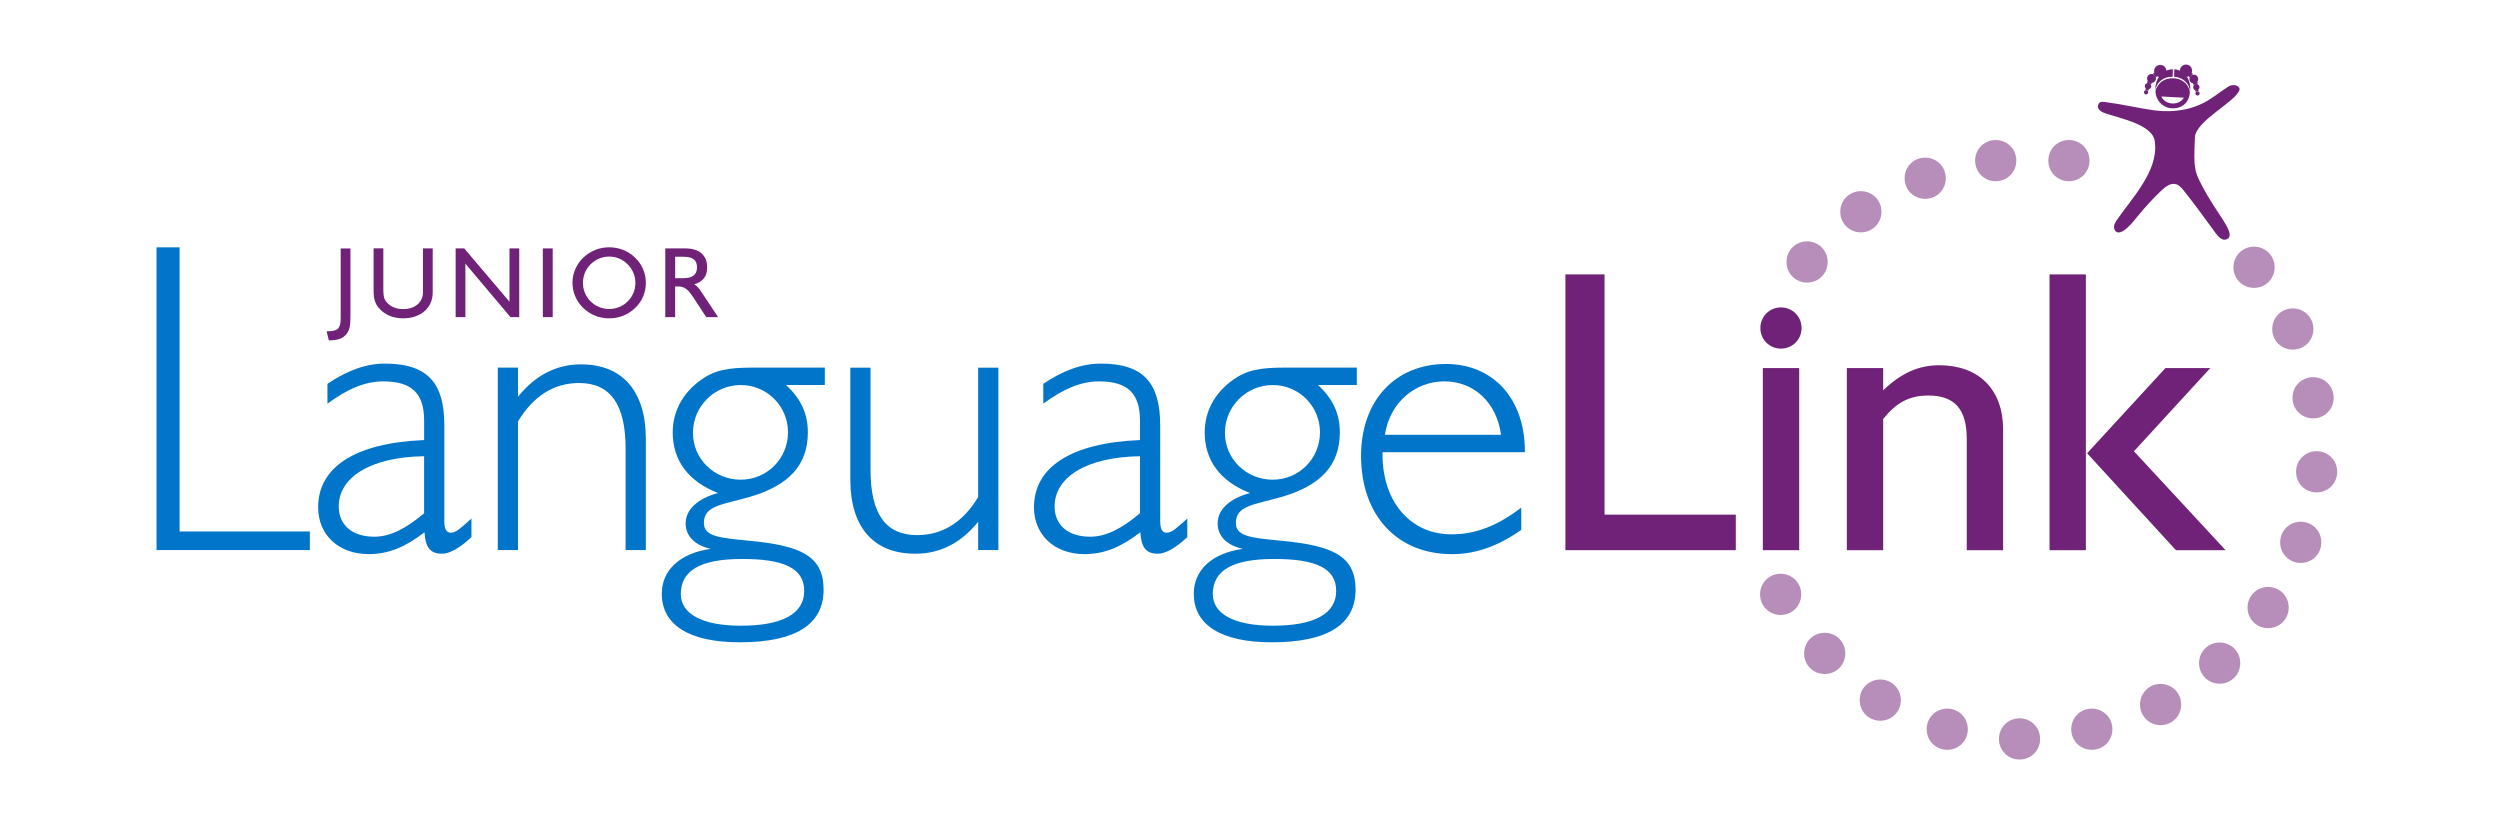 <?xml version="1.0" encoding="UTF-8"?>
<svg id="JLL_Logo_2023" xmlns="http://www.w3.org/2000/svg" viewBox="0 0 850.5 283.5">
  <defs>
    <style>
      .cls-1 {
        fill: #0075c9;
      }

      .cls-2 {
        fill: #6f2277;
      }

      .cls-3 {
        fill: #b78eb9;
      }
    </style>
  </defs>
  <g id="JLL_Logo_2023-2" data-name="JLL_Logo_2023">
    <g id="Junior">
      <path class="cls-2" d="m111.62,112.69c3.46,0,4.28-1.1,4.28-4.55v-23.62h3.32v22.77c0,3.29-.1,5.55-2.23,7.22-1.03.82-2.64,1.27-4.55,1.27h-.58l-.75-3.08h.51Z"/>
      <path class="cls-2" d="m130.41,84.51v13.42c0,2.09.03,3.59,1.06,4.79,1.37,1.61,3.25,2.43,5.68,2.43,4.07,0,6.74-2.33,6.74-5.72v-14.93h3.32v15.03c0,5.17-4.04,8.76-10.06,8.76-3.59,0-6.47-1.3-8.42-3.7-1.58-1.95-1.64-3.97-1.64-6.54v-13.56h3.32Z"/>
      <path class="cls-2" d="m155.02,84.51h2.91l15.4,18.14v-18.14h3.32v23.38h-2.98l-15.34-18.18v18.18h-3.32v-23.38Z"/>
      <path class="cls-2" d="m184.67,84.51h3.36v23.38h-3.36v-23.38Z"/>
      <path class="cls-2" d="m198.43,87.66c2.4-2.29,5.48-3.53,8.8-3.53s6.5,1.23,8.83,3.53c2.43,2.36,3.66,5.27,3.66,8.66,0,3.15-1.27,6.2-3.63,8.45-2.43,2.33-5.48,3.53-8.87,3.53s-6.47-1.27-8.8-3.53c-2.4-2.33-3.66-5.34-3.66-8.66,0-3.15,1.34-6.2,3.66-8.45Zm2.5,14.86c1.64,1.68,3.94,2.6,6.3,2.6s4.62-.89,6.33-2.6c1.68-1.68,2.6-3.9,2.6-6.3s-.92-4.55-2.64-6.3c-1.68-1.71-3.9-2.64-6.3-2.64s-4.59.96-6.3,2.64c-1.68,1.64-2.6,3.9-2.6,6.3s.92,4.62,2.6,6.3Z"/>
      <path class="cls-2" d="m226.33,84.51h6.85c4.79,0,7.39,2.36,7.39,6.4,0,3.05-1.33,4.86-4.38,5.82,1.03.55,1.68,1.47,2.43,2.6l5.68,8.56h-4.04l-4.01-6.13c-1.81-2.77-2.94-4.31-5.58-4.31h-.99v10.44h-3.35v-23.38Zm6.13,10.13c3.12,0,4.66-1.2,4.66-3.66,0-2.64-1.51-3.63-4.66-3.63h-2.77v7.29h2.77Z"/>
    </g>
    <g id="Language">
      <path id="L" class="cls-1" d="m53.26,84.14h7.84v96.66h44.31v6.33h-52.16v-103Z"/>
      <path id="a" class="cls-1" d="m125.43,188.51c-10.32,0-17.2-6.61-17.2-15.96,0-13.49,12.39-21.88,36.06-22.84v-6.61c0-9.22-4.13-13.35-13.9-13.35-6.33,0-12.25,2.62-18.99,7.57v-6.74c6.74-4.54,13.07-6.88,19.54-6.88,14.59,0,20.23,6.61,20.23,21.06v32.48c0,2.75.69,3.99,2.2,3.99,1.93,0,3.72-1.93,7.02-4.82v6.33c-3.99,3.72-7.43,5.64-10.05,5.64-3.99,0-5.64-2.2-5.92-7.3-6.47,4.95-12.11,7.43-18.99,7.43Zm18.85-33.3c-18.72.28-29.04,7.43-29.04,17.06,0,6.33,4.54,10.32,12.11,10.32,5.37,0,10.73-2.75,16.93-7.98v-19.41Z"/>
      <path id="n" class="cls-1" d="m169.34,125.06h6.88v9.91c5.92-7.29,12.94-11.01,21.47-11.01,14.04,0,22.02,9.08,22.02,25.32v37.85h-6.88v-34.54c0-14.86-5.09-22.29-15.83-22.29-8.53,0-15.55,4.4-20.78,13.07v43.76h-6.88v-62.07Z"/>
      <path id="g" class="cls-1" d="m228.86,147.08c0-7.71,3.99-14.45,11.15-18.85,4.95-3.03,10.46-3.17,17.48-3.17h23.12v5.92h-13.21c5.09,4.68,7.43,9.77,7.43,16.1,0,11.29-6.61,18.17-19.96,22.02-9.22,2.62-15.41,2.89-15.41,8.81,0,4.68,5.51,5.09,15.55,6.06,17.06,1.65,25.18,4.95,25.18,16.65s-9.36,17.89-28.49,17.89c-17.48,0-26.56-6.05-26.56-16.51,0-7.84,5.92-13.76,16.65-15.28-5.51-1.24-8.53-4.4-8.53-8.67,0-4.54,3.85-8.4,11.01-10.32-10.19-3.99-15.41-11.15-15.41-20.64Zm2.75,55.05c0,6.61,7.16,10.74,20.37,10.74,14.31,0,21.61-4.13,21.61-11.84s-6.88-10.87-21.06-10.87-20.92,3.86-20.92,11.97Zm20.37-38.94c8.95,0,16.1-7.16,16.1-16.1s-7.15-16.1-16.1-16.1-16.24,7.29-16.24,16.24,7.29,15.96,16.24,15.96Z"/>
      <path id="u" class="cls-1" d="m311.3,188.37c-14.04,0-22.02-8.95-22.02-25.18v-38.12h6.88v34.82c0,14.86,5.09,22.16,15.83,22.16,8.53,0,15.55-4.27,20.78-12.94v-44.04h6.88v62.07h-6.88v-9.63c-5.92,7.29-12.94,10.87-21.47,10.87Z"/>
      <path id="a-2" data-name="a" class="cls-1" d="m368.96,188.51c-10.32,0-17.2-6.61-17.2-15.96,0-13.49,12.39-21.88,36.06-22.84v-6.61c0-9.22-4.13-13.35-13.9-13.35-6.33,0-12.25,2.62-18.99,7.57v-6.74c6.74-4.54,13.07-6.88,19.54-6.88,14.59,0,20.23,6.61,20.23,21.06v32.48c0,2.75.69,3.99,2.2,3.99,1.93,0,3.72-1.93,7.02-4.82v6.33c-3.99,3.72-7.43,5.64-10.05,5.64-3.99,0-5.64-2.2-5.92-7.3-6.47,4.95-12.11,7.43-18.99,7.43Zm18.85-33.3c-18.72.28-29.04,7.43-29.04,17.06,0,6.33,4.54,10.32,12.11,10.32,5.37,0,10.73-2.75,16.93-7.98v-19.41Z"/>
      <path id="g-2" data-name="g" class="cls-1" d="m409.84,147.08c0-7.71,3.99-14.45,11.15-18.85,4.95-3.03,10.46-3.17,17.48-3.17h23.12v5.92h-13.21c5.09,4.68,7.43,9.77,7.43,16.1,0,11.29-6.61,18.17-19.96,22.02-9.22,2.62-15.41,2.89-15.41,8.81,0,4.68,5.51,5.09,15.55,6.06,17.06,1.65,25.18,4.95,25.18,16.65s-9.36,17.89-28.49,17.89c-17.48,0-26.56-6.05-26.56-16.51,0-7.84,5.92-13.76,16.65-15.28-5.51-1.24-8.53-4.4-8.53-8.67,0-4.54,3.85-8.4,11.01-10.32-10.19-3.99-15.41-11.15-15.41-20.64Zm2.75,55.05c0,6.61,7.16,10.74,20.37,10.74,14.31,0,21.61-4.13,21.61-11.84s-6.88-10.87-21.06-10.87-20.92,3.86-20.92,11.97Zm20.37-38.94c8.95,0,16.1-7.16,16.1-16.1s-7.15-16.1-16.1-16.1-16.24,7.29-16.24,16.24,7.3,15.96,16.24,15.96Z"/>
      <path id="e" class="cls-1" d="m493.86,188.51c-18.58,0-30.83-13.21-30.83-33.44,0-18.85,11.7-31.24,28.9-31.24,15.83,0,26.84,11.56,26.84,29.73v.28h-48.44v.69c0,16.65,9.91,27.25,23.39,27.25,8.53,0,15.83-3.03,23.81-9.08v7.57c-7.84,5.5-15.41,8.26-23.67,8.26Zm16.79-40.6c-1.51-11.15-9.36-18.17-19.27-18.17s-18.58,7.16-20.23,18.17h39.5Z"/>
    </g>
    <g id="Link">
      <path id="L-2" data-name="L" class="cls-2" d="m532.55,93.35h13.32v81.73h44.65v12.09h-57.97v-93.82Z"/>
      <rect id="i" class="cls-2" x="599.72" y="125.22" width="12.37" height="61.95"/>
      <path id="n-2" data-name="n" class="cls-2" d="m628.29,125.22h12.37v7.55c6.04-5.77,11.95-8.51,19.09-8.51,13.46,0,21.71,8.24,21.71,21.84v41.07h-12.37v-37.91c0-10.03-4.12-14.7-13.05-14.7-6.46,0-10.85,2.33-15.38,7.97v44.64h-12.37v-61.95Z"/>
      <path id="k" class="cls-2" d="m697.25,93.35h12.36v93.82h-12.36v-93.82Zm28.71,60.17l31.18,33.65h-16.89l-30.22-32.97,26.65-28.98h15.25l-25.96,28.3Z"/>
    </g>
    <g id="Circle">
      <g id="Dots">
        <path class="cls-3" d="m614.77,82.12c3.85,0,7.01,3.02,7.01,7.01s-3.16,7.01-7.01,7.01-7-3.02-7-7.01,3.16-7.01,7-7.01Z"/>
        <path class="cls-3" d="m633.06,65.03c3.85,0,7.01,3.02,7.01,7.01s-3.16,7.01-7.01,7.01-7-3.02-7-7.01,3.16-7.01,7-7.01Z"/>
        <path class="cls-3" d="m654.95,53.63c3.85,0,7.01,3.02,7.01,7.01s-3.16,7.01-7.01,7.01-7-3.02-7-7.01,3.16-7.01,7-7.01Z"/>
        <path class="cls-3" d="m678.94,47.63c3.85,0,7.01,3.02,7.01,7.01s-3.16,7.01-7.01,7.01-7-3.02-7-7.01,3.16-7.01,7-7.01Z"/>
        <path class="cls-3" d="m703.84,47.63c3.85,0,7.01,3.02,7.01,7.01s-3.16,7.01-7.01,7.01-7-3.02-7-7.01,3.16-7.01,7-7.01Z"/>
        <path class="cls-3" d="m780.01,104.92c3.85,0,7.01,3.02,7.01,7.01s-3.16,7.01-7.01,7.01-7-3.02-7-7.01,3.16-7.01,7-7.01Z"/>
        <path class="cls-3" d="m786.91,128.31c3.85,0,7.01,3.02,7.01,7.01s-3.16,7.01-7.01,7.01-7-3.02-7-7.01,3.16-7.01,7-7.01Z"/>
        <path class="cls-3" d="m788.11,153.5c3.85,0,7.01,3.02,7.01,7.01s-3.16,7.01-7.01,7.01-7-3.02-7-7.01,3.16-7.01,7-7.01Z"/>
        <path class="cls-3" d="m771.61,199.68c3.85,0,7.01,3.02,7.01,7.01s-3.16,7.01-7.01,7.01-7-3.02-7-7.01,3.16-7.01,7-7.01Z"/>
        <path class="cls-3" d="m755.12,218.58c3.85,0,7.01,3.02,7.01,7.01s-3.16,7.01-7.01,7.01-7-3.02-7-7.01,3.16-7.01,7-7.01Z"/>
        <path class="cls-3" d="m782.71,177.49c3.85,0,7.01,3.02,7.01,7.01s-3.16,7.01-7.01,7.01-7-3.02-7-7.01,3.16-7.01,7-7.01Z"/>
        <path class="cls-3" d="m735.03,232.67c3.85,0,7.01,3.02,7.01,7.01s-3.16,7.01-7.01,7.01-7-3.02-7-7.01,3.16-7.01,7-7.01Z"/>
        <path class="cls-3" d="m711.63,241.07c3.85,0,7.01,3.02,7.01,7.01s-3.16,7.01-7.01,7.01-7-3.02-7-7.01,3.16-7.01,7-7.01Z"/>
        <path class="cls-3" d="m687.04,244.37c3.85,0,7.01,3.02,7.01,7.01s-3.16,7.01-7.01,7.01-7-3.02-7-7.01,3.16-7.01,7-7.01Z"/>
        <path class="cls-3" d="m662.45,241.07c3.85,0,7.01,3.02,7.01,7.01s-3.16,7.01-7.01,7.01-7-3.02-7-7.01,3.16-7.01,7-7.01Z"/>
        <path class="cls-3" d="m639.66,231.17c3.85,0,7.01,3.02,7.01,7.01s-3.16,7.01-7.01,7.01-7-3.02-7-7.01,3.16-7.01,7-7.01Z"/>
        <path class="cls-3" d="m620.76,215.28c3.85,0,7.01,3.02,7.01,7.01s-3.16,7.01-7.01,7.01-7-3.02-7-7.01,3.16-7.01,7-7.01Z"/>
        <path class="cls-3" d="m605.77,195.19c3.85,0,7.01,3.02,7.01,7.01s-3.16,7.01-7.01,7.01-7-3.02-7-7.01,3.16-7.01,7-7.01Z"/>
        <path class="cls-3" d="m766.82,83.92c3.85,0,7.01,3.02,7.01,7.01s-3.16,7.01-7.01,7.01-7-3.02-7-7.01,3.16-7.01,7-7.01Z"/>
        <path id="i_Dot" data-name="i Dot" class="cls-2" d="m605.88,104.58c3.85,0,7.01,3.02,7.01,7.01s-3.16,7.01-7.01,7.01-7-3.02-7-7.01,3.16-7.01,7-7.01Z"/>
      </g>
      <g id="JLL_Child_Icon">
        <path class="cls-2" d="m739.78,37.72c3.67-.29,7.26-1.26,10.51-3.06,3.35-1.86,4.18-2.93,7.91-5.26.65-.41,1.49-.53,2.25-.4.76.13,1.64.82,1.42,1.56-1.24,4.11-14.86,10.46-15.15,16.15-.56,11.23-.05,11.77,2.88,17.35,4.34,8.28,10.98,15.17,8.34,17.09-2.12,1.54-4.09-1.72-5.03-3.01-3.31-4.5-6.59-9.06-10.09-13.41-.68-.85-1.44-1.74-2.49-2.06-1.82-.55-3.63.82-5.01,2.13-2.88,2.75-5.59,5.68-8.1,8.77-1.46,1.79-2.89,3.68-4.83,4.93-.65.41-1.44.76-2.16.49-.79-.3-1.15-1.28-1.02-2.12s.63-1.57,1.11-2.27c4.98-7.18,13.89-16.42,12.79-25.99-.13-6.37-12.47-8.37-17.32-10.22-1.34-.51-2.78-1.65-1.7-3.27.55-.83,2.16-.36,3.03-.26,4.78.6,10.7,1.99,15.46,2.64,2.38.33,4.8.42,7.18.23Z"/>
        <g>
          <path class="cls-2" d="m739.13,26.11l.09-2.53c-3.27-.03-5.76,2.65-5.95,6.3-.01.25-.01.49,0,.74.46-2.74,2.82-4.61,5.86-4.5Z"/>
          <path class="cls-2" d="m739.64,26.1l.05-2.56c3.25.31,5.62,3.23,5.43,6.88-.01.25-.04.49-.07.73-.17-2.77-2.37-4.84-5.4-5.05Z"/>
          <g>
            <path class="cls-2" d="m743.43,21.99h0c.05-.06.14-.07.2-.01h0c.05.05.13.05.18,0h0c.06-.05.15-.04.2.02h0c.04.06.12.08.18.04h0c.07-.04.16-.02.19.06h0c.03.06.1.1.17.07h0c.08-.03.16.01.18.09h0c.02.07.08.11.15.1h0c.08-.02.15.04.16.12h0c0,.07.06.13.13.13h0c.08,0,.14.07.13.15h0c0,.07.04.14.11.15h0c.08.01.13.1.1.17h0c-.02.07.01.14.08.17h0c.08.03.11.12.07.19h0c-.03.06-.01.14.05.18h0c.07.04.08.14.03.2h0c-.05.05-.04.14.01.18h0c.06.05.06.15,0,.2h0c-.05.05-.06.13-.02.18h0c.05.06.03.16-.04.2h0c-.06.03-.09.11-.05.18h0c.04.07,0,.16-.08.19h0c-.07.02-.1.09-.09.16h0c.02.08-.03.16-.11.17h0c-.07,0-.12.07-.11.14h0c0,.08-.06.15-.14.15h0c-.07,0-.13.05-.14.12h0c0,.08-.08.14-.16.12h0c-.07-.02-.14.02-.16.09h0c-.02.08-.11.12-.18.09h0c-.06-.03-.14,0-.17.06h0c-.04.07-.13.1-.19.05h0c-.06-.04-.14-.03-.18.03h0c-.05.06-.14.07-.2.01h0c-.05-.05-.13-.05-.18,0h0c-.06.05-.15.04-.2-.02h0c-.04-.06-.12-.08-.18-.04h0c-.07.04-.16.02-.19-.06h0c-.03-.06-.1-.1-.17-.07h0c-.08.03-.16-.01-.18-.09h0c-.02-.07-.08-.11-.15-.1h0c-.08.02-.15-.04-.16-.12h0c0-.07-.06-.13-.13-.13h0c-.08,0-.14-.07-.13-.15h0c0-.07-.04-.14-.11-.15h0c-.08-.01-.13-.1-.1-.17h0c.02-.07-.01-.14-.08-.17h0c-.08-.03-.11-.12-.07-.19h0c.03-.06.01-.14-.05-.18h0c-.07-.04-.08-.14-.03-.2h0c.05-.05.04-.14-.01-.18h0c-.06-.05-.06-.15,0-.2h0c.05-.05.06-.13.02-.18h0c-.05-.06-.03-.16.04-.2h0c.06-.03.09-.11.05-.18h0c-.04-.07,0-.16.08-.19h0c.07-.02.1-.09.09-.16h0c-.02-.08.03-.16.11-.17h0c.07,0,.12-.07.11-.14h0c0-.08.06-.15.14-.15h0c.07,0,.13-.05.14-.12h0c0-.08.08-.14.16-.12h0c.07.02.14-.02.16-.09h0c.02-.08.11-.12.18-.09h0c.06.03.14,0,.17-.06h0c.04-.07.13-.1.19-.05h0c.06.04.14.03.18-.03Z"/>
            <path class="cls-2" d="m746.16,25.41h0s.1-.05.14-.01h0s.09.04.13,0h0s.11-.03.14.02h0s.09.05.13.03h0s.11-.01.14.04h0s.07.07.12.05h0c.05-.02.11.01.13.07h0c.01.05.06.08.11.07h0c.06-.01.11.03.11.09h0c0,.05.04.09.1.09h0c.06,0,.1.05.1.11h0c0,.05.03.1.08.11h0c.06.01.09.07.07.12h0s0,.1.06.12h0c.05.02.08.09.05.14h0s-.01.1.03.13h0s.06.1.02.14h0s-.03.1,0,.13h0s.04.11,0,.14h0s-.05.09-.01.13h0s.02.11-.03.14h0s-.06.08-.04.13h0c.03.05,0,.12-.06.13h0s-.08.07-.06.12h0c.02.06-.02.11-.08.12h0c-.05,0-.09.05-.08.1h0c0,.06-.04.11-.1.1h0c-.05,0-.1.04-.1.09h0c0,.06-.06.1-.12.08h0c-.05-.01-.1.02-.11.07h0c-.02.06-.08.09-.13.06h0s-.1,0-.12.05h0c-.03.05-.09.07-.14.04h0s-.1-.02-.13.02h0s-.1.05-.14.01h0s-.09-.04-.13,0h0s-.11.03-.14-.02h0s-.09-.05-.13-.03h0s-.11.01-.14-.04h0s-.07-.07-.12-.05h0c-.05.02-.11-.01-.13-.07h0c-.01-.05-.06-.08-.11-.07h0c-.06.01-.11-.03-.11-.09h0c0-.05-.04-.09-.1-.09h0c-.06,0-.1-.05-.1-.11h0c0-.05-.03-.1-.08-.11h0c-.06-.01-.09-.07-.07-.12h0s0-.1-.06-.12h0c-.05-.02-.08-.09-.05-.14h0s.01-.1-.03-.13h0s-.06-.1-.02-.14h0s.03-.1,0-.13h0s-.04-.11,0-.14h0s.05-.09.01-.13h0s-.02-.11.03-.14h0s.06-.08.04-.13h0c-.03-.05,0-.12.06-.13h0s.08-.07.06-.12h0c-.02-.06.02-.11.08-.12h0c.05,0,.09-.05.08-.1h0c0-.06.04-.11.1-.1h0c.05,0,.1-.04.1-.09h0c0-.06.06-.1.12-.08h0c.05.01.1-.02.11-.07h0c.02-.06.08-.09.13-.06h0s.1,0,.12-.05h0c.03-.05.09-.07.14-.04h0s.1.02.13-.02Z"/>
            <path class="cls-2" d="m747.06,28.58h0s.07-.04.1,0h0s.07.03.1,0h0s.08-.02.1.01h0s.06.04.09.02h0s.08,0,.1.03h0s.05.05.09.04h0s.08,0,.09.05h0s.04.06.08.05h0s.08.02.08.06h0s.03.07.07.07h0s.07.04.07.08h0s.02.07.06.08h0s.07.05.05.09h0s0,.07.04.09h0s.06.06.04.1h0s0,.07.02.09h0s.04.07.02.1h0s-.02.07,0,.1h0s.03.08,0,.1h0s-.03.07-.01.1h0s.02.08-.02.1h0s-.04.06-.03.09h0s0,.08-.04.1h0s-.05.05-.04.08h0s-.02.08-.06.09h0s-.06.04-.06.08h0s-.03.08-.07.08h0s-.07.03-.07.06h0s-.04.07-.08.06h0s-.07.01-.08.05h0s-.06.06-.09.04h0s-.07,0-.09.03h0s-.07.05-.1.03h0s-.07-.01-.09.02h0s-.07.04-.1,0h0s-.07-.03-.1,0h0s-.08.02-.1-.01h0s-.06-.04-.09-.02h0s-.08,0-.1-.03h0s-.05-.05-.09-.04h0s-.08,0-.09-.05h0s-.04-.06-.08-.05h0s-.08-.02-.08-.06h0s-.03-.07-.07-.07h0s-.07-.04-.07-.08h0s-.02-.07-.06-.08h0s-.07-.05-.05-.09h0s0-.07-.04-.09h0s-.06-.06-.04-.1h0s0-.07-.02-.09h0s-.04-.07-.02-.1h0s.02-.07,0-.1h0s-.03-.08,0-.1h0s.03-.07.01-.1h0s-.02-.08.02-.1h0s.04-.06.03-.09h0s0-.08.04-.1h0s.05-.05.04-.08h0s.02-.08.06-.09h0s.06-.04.06-.08h0s.03-.08.07-.08h0s.07-.03.07-.06h0s.04-.07.08-.06h0s.07-.01.08-.05h0s.06-.06.09-.04h0s.07,0,.09-.03h0s.07-.05.1-.03h0s.07.01.09-.02Z"/>
            <path class="cls-2" d="m747.53,31.1h0s.05-.02.07,0h0s.04.02.06,0h0s.05-.01.07,0h0s.04.03.06.01h0s.05,0,.06.02h0s.03.03.06.02h0s.05,0,.06.03h0s.03.04.05.03h0s.05.01.05.04h0s.02.04.04.04h0s.05.02.04.05h0s.01.05.04.05h0s.04.03.03.06h0s0,.05.03.06h0s.04.04.02.06h0s0,.05.02.06h0s.03.05.01.07h0s-.01.05,0,.06h0s.02.05,0,.07h0s-.02.04,0,.06h0s.01.05-.01.07h0s-.03.04-.02.06h0s0,.05-.03.06h0s-.04.03-.03.05h0s0,.05-.04.06h0s-.04.02-.04.05h0s-.02.05-.05.05h0s-.04.02-.05.04h0s-.03.05-.05.04h0s-.05,0-.05.03h0s-.04.04-.06.03h0s-.05,0-.06.02h0s-.04.03-.07.02h0s-.05,0-.06.01h0s-.05.02-.07,0h0s-.04-.02-.06,0h0s-.05.01-.07,0h0s-.04-.03-.06-.01h0s-.05,0-.06-.02h0s-.03-.03-.06-.02h0s-.05,0-.06-.03h0s-.03-.04-.05-.03h0s-.05-.01-.05-.04h0s-.02-.04-.04-.04h0s-.05-.02-.04-.05h0s-.01-.05-.04-.05h0s-.04-.03-.03-.06h0s0-.05-.03-.06h0s-.04-.04-.02-.06h0s0-.05-.02-.06h0s-.03-.05-.01-.07h0s.01-.05,0-.06h0s-.02-.05,0-.07h0s.02-.04,0-.06h0s-.01-.05.01-.07h0s.03-.04.02-.06h0s0-.05.03-.06h0s.04-.03.03-.05h0s0-.05.04-.06h0s.04-.02.04-.05h0s.02-.05.05-.05h0s.04-.02.05-.04h0s.03-.05.05-.04h0s.05,0,.05-.03h0s.04-.04.06-.03h0s.05,0,.06-.02h0s.04-.03.07-.02h0s.05,0,.06-.01Z"/>
            <rect class="cls-2" x="744.5" y="25.29" width="1.62" height=".62" rx=".19" ry=".19" transform="translate(213.29 548.19) rotate(-46.46)"/>
            <rect class="cls-2" x="746.08" y="28.13" width="1.62" height=".62" rx=".19" ry=".19" transform="translate(27.82 232.38) rotate(-18.02)"/>
            <rect class="cls-2" x="746.85" y="30.56" width="1.08" height=".62" rx=".19" ry=".19" transform="translate(.35 69.38) rotate(-5.32)"/>
          </g>
          <g>
            <path class="cls-2" d="m735.4,22.14h0c-.04-.07-.13-.09-.2-.04h0c-.06.04-.14.04-.18-.02h0c-.05-.06-.15-.06-.2,0h0c-.05.05-.13.06-.18.02h0c-.06-.05-.16-.03-.2.04h0c-.04.06-.11.08-.18.05h0c-.07-.04-.16,0-.19.07h0c-.02.07-.1.1-.16.08h0c-.08-.02-.16.03-.17.1h0c-.01.07-.08.12-.15.11h0c-.08,0-.15.05-.15.13h0c0,.07-.05.13-.12.13h0c-.08,0-.14.08-.12.16h0c.01.07-.03.14-.1.16h0c-.08.02-.12.1-.09.18h0c.03.07,0,.14-.07.17h0c-.07.03-.1.12-.06.19h0c.04.06.02.14-.03.18h0c-.07.05-.07.14-.02.2h0c.05.05.05.13,0,.18h0c-.06.06-.05.15.02.2h0c.06.04.07.12.03.18h0c-.04.07-.02.16.05.19h0c.06.03.09.11.07.17h0c-.03.07.01.16.09.18h0c.07.02.11.09.1.16h0c-.02.08.04.15.12.16h0c.07,0,.13.07.12.14h0c0,.08.07.14.15.14h0c.07,0,.13.04.15.11h0c.01.08.09.13.17.11h0c.07-.02.14.02.16.08h0c.03.08.11.11.19.07h0c.06-.03.14-.01.18.05h0c.04.07.13.09.2.04h0c.06-.04.14-.04.18.02h0c.05.06.15.06.2,0h0c.05-.05.13-.06.18-.02h0c.06.05.16.03.2-.04h0c.04-.06.11-.08.18-.05h0c.07.04.16,0,.19-.07h0c.02-.07.1-.1.16-.08h0c.08.02.16-.03.17-.1h0c.01-.07.08-.12.15-.11h0c.08,0,.15-.05.15-.13h0c0-.07.05-.13.12-.13h0c.08,0,.14-.08.12-.16h0c-.01-.07.03-.14.1-.16h0c.08-.02.12-.1.09-.18h0c-.03-.07,0-.14.07-.17h0c.07-.03.1-.12.06-.19h0c-.04-.06-.02-.14.03-.18h0c.07-.05.07-.14.02-.2h0c-.05-.05-.05-.13,0-.18h0c.06-.06.05-.15-.02-.2h0c-.06-.04-.07-.12-.03-.18h0c.04-.07.02-.16-.05-.19h0c-.06-.03-.09-.11-.07-.17h0c.03-.07-.01-.16-.09-.18h0c-.07-.02-.11-.09-.1-.16h0c.02-.08-.04-.15-.12-.16h0c-.07,0-.13-.07-.12-.14h0c0-.08-.07-.14-.15-.14h0c-.07,0-.13-.04-.15-.11h0c-.01-.08-.09-.13-.17-.11h0c-.07.02-.14-.02-.16-.08h0c-.03-.08-.11-.11-.19-.07h0c-.06.03-.14.01-.18-.05Z"/>
            <path class="cls-2" d="m732.29,25.21h0c-.03-.05-.1-.06-.14-.03h0s-.1.03-.13-.01h0s-.11-.04-.14,0h0s-.09.04-.13.01h0s-.11-.02-.14.03h0s-.08.06-.13.04h0c-.05-.03-.12,0-.14.05h0s-.07.07-.12.06h0c-.06-.02-.11.02-.12.08h0c0,.05-.06.09-.11.08h0c-.06,0-.11.04-.11.1h0c0,.05-.04.09-.09.1h0c-.06,0-.1.06-.09.12h0c.01.05-.02.1-.07.11h0c-.06.01-.09.08-.07.13h0s0,.1-.05.12h0c-.05.02-.07.09-.04.14h0s.02.1-.02.13h0s-.05.1-.01.14h0s.04.1,0,.13h0s-.03.11.01.14h0s.05.09.02.13h0s-.01.11.04.14h0s.07.08.05.12h0c-.02.05,0,.12.06.13h0s.08.06.07.11h0c-.01.06.03.11.09.12h0c.05,0,.09.05.09.1h0c0,.06.05.1.11.1h0c.05,0,.1.03.11.08h0c0,.06.07.09.12.08h0s.1.01.12.06h0c.02.06.08.08.13.05h0s.1,0,.13.04h0c.03.05.1.06.14.03h0s.1-.03.13.01h0s.11.04.14,0h0s.09-.04.13-.01h0s.11.02.14-.03h0s.08-.06.13-.04h0c.05.03.12,0,.14-.05h0s.07-.07.12-.06h0c.06.02.11-.02.12-.08h0c0-.05.06-.09.11-.08h0c.06,0,.11-.04.11-.1h0c0-.05.04-.09.09-.1h0c.06,0,.1-.06.09-.12h0c-.01-.05.02-.1.07-.11h0c.06-.01.09-.08.07-.13h0s0-.1.05-.12h0c.05-.02.07-.09.04-.14h0s-.02-.1.02-.13h0s.05-.1.01-.14h0s-.04-.1,0-.13h0s.03-.11-.01-.14h0s-.05-.09-.02-.13h0s.01-.11-.04-.14h0s-.07-.08-.05-.12h0c.02-.05,0-.12-.06-.13h0s-.08-.06-.07-.11h0c.01-.06-.03-.11-.09-.12h0c-.05,0-.09-.05-.09-.1h0c0-.06-.05-.1-.11-.1h0c-.05,0-.1-.03-.11-.08h0c0-.06-.07-.09-.12-.08h0s-.1-.01-.12-.06h0c-.02-.06-.08-.08-.13-.05h0s-.1,0-.13-.04Z"/>
            <path class="cls-2" d="m731.02,28.26h0s-.07-.05-.1-.02h0s-.07.02-.1,0h0s-.08-.03-.1,0h0s-.07.03-.1,0h0s-.08-.02-.1.02h0s-.06.04-.09.03h0s-.08,0-.1.04h0s-.05.05-.09.04h0s-.08.01-.09.05h0s-.04.06-.08.06h0s-.08.03-.08.07h0s-.03.07-.06.07h0s-.07.04-.06.08h0s-.01.07-.05.08h0s-.06.05-.05.09h0s0,.07-.03.09h0s-.05.07-.03.1h0s.01.07-.02.09h0s-.04.07-.01.1h0s.03.07,0,.1h0s-.02.08,0,.1h0s.04.06.02.09h0s0,.08.03.1h0s.05.06.03.09h0s0,.08.05.09h0s.06.05.05.08h0s.02.08.06.08h0s.07.03.06.07h0s.04.08.08.07h0s.07.02.08.06h0s.05.07.09.06h0s.07,0,.09.04h0s.06.06.1.04h0s.07,0,.09.03h0s.07.05.1.02h0s.07-.02.1,0h0s.08.03.1,0h0s.07-.03.1,0h0s.08.02.1-.02h0s.06-.04.09-.03h0s.08,0,.1-.04h0s.05-.05.09-.04h0s.08-.01.09-.05h0s.04-.06.08-.06h0s.08-.03.08-.07h0s.03-.07.06-.07h0s.07-.04.06-.08h0s.01-.07.05-.08h0s.06-.05.05-.09h0s0-.07.03-.09h0s.05-.07.03-.1h0s-.01-.07.02-.09h0s.04-.07.01-.1h0s-.03-.07,0-.1h0s.02-.08,0-.1h0s-.04-.06-.02-.09h0s0-.08-.03-.1h0s-.05-.06-.03-.09h0s0-.08-.05-.09h0s-.06-.05-.05-.08h0s-.02-.08-.06-.08h0s-.07-.03-.06-.07h0s-.04-.08-.08-.07h0s-.07-.02-.08-.06h0s-.05-.07-.09-.06h0s-.07,0-.09-.04h0s-.06-.06-.1-.04h0s-.07,0-.09-.03Z"/>
            <path class="cls-2" d="m730.26,30.7h0s-.05-.03-.07-.01h0s-.05.01-.06,0h0s-.05-.02-.07,0h0s-.04.02-.06,0h0s-.05-.01-.07.01h0s-.04.03-.06.02h0s-.05,0-.06.02h0s-.03.03-.06.03h0s-.05,0-.06.04h0s-.03.04-.05.04h0s-.05.02-.05.05h0s-.02.04-.04.05h0s-.05.03-.04.05h0s0,.05-.03.05h0s-.04.04-.03.06h0s0,.05-.02.06h0s-.03.04-.02.06h0s0,.05-.01.06h0s-.03.05,0,.07h0s.02.04,0,.06h0s-.02.05,0,.07h0s.02.04.01.06h0s0,.05.02.07h0s.03.04.02.06h0s0,.05.03.06h0s.04.03.03.05h0s.01.05.04.05h0s.04.02.04.05h0s.02.05.05.05h0s.05.01.05.04h0s.03.04.06.04h0s.05,0,.06.03h0s.04.04.06.02h0s.05,0,.06.02h0s.05.03.07.01h0s.05-.01.06,0h0s.05.02.07,0h0s.04-.02.06,0h0s.05.01.07-.01h0s.04-.03.06-.02h0s.05,0,.06-.02h0s.03-.03.06-.03h0s.05,0,.06-.04h0s.03-.04.05-.04h0s.05-.02.05-.05h0s.02-.04.04-.05h0s.05-.03.04-.05h0s0-.05.03-.05h0s.04-.04.03-.06h0s0-.05.02-.06h0s.03-.04.02-.06h0s0-.05.01-.06h0s.03-.05,0-.07h0s-.02-.04,0-.06h0s.02-.05,0-.07h0s-.02-.04-.01-.06h0s0-.05-.02-.07h0s-.03-.04-.02-.06h0s0-.05-.03-.06h0s-.04-.03-.03-.05h0s-.01-.05-.04-.05h0s-.04-.02-.04-.05h0s-.02-.05-.05-.05h0s-.05-.01-.05-.04h0s-.03-.04-.06-.04h0s-.05,0-.06-.03h0s-.04-.04-.06-.02h0s-.05,0-.06-.02Z"/>
            <rect class="cls-2" x="732.31" y="25.2" width="1.62" height=".62" rx=".19" ry=".19" transform="translate(1151.9 627.78) rotate(-126.8)"/>
            <rect class="cls-2" x="730.41" y="27.83" width="1.62" height=".62" rx=".19" ry=".19" transform="translate(1383.45 359.89) rotate(-155.24)"/>
            <rect class="cls-2" x="729.89" y="30.19" width="1.08" height=".62" rx=".19" ry=".19" transform="translate(1438.38 212.89) rotate(-167.94)"/>
          </g>
          <path class="cls-2" d="m744.99,31.38c-.19,3.59-2.8,5.63-6.14,5.46-3.34-.17-5.64-3.08-5.54-6.02.16-.59,1.43-4.43,6.26-4.18,2.78.15,4.98,1.9,5.43,4.73Zm-9.68,1.45c.51,1.3,1.95,2.28,3.7,2.37s3.29-.74,3.92-1.97l-7.62-.4Z"/>
        </g>
      </g>
    </g>
  </g>
</svg>
